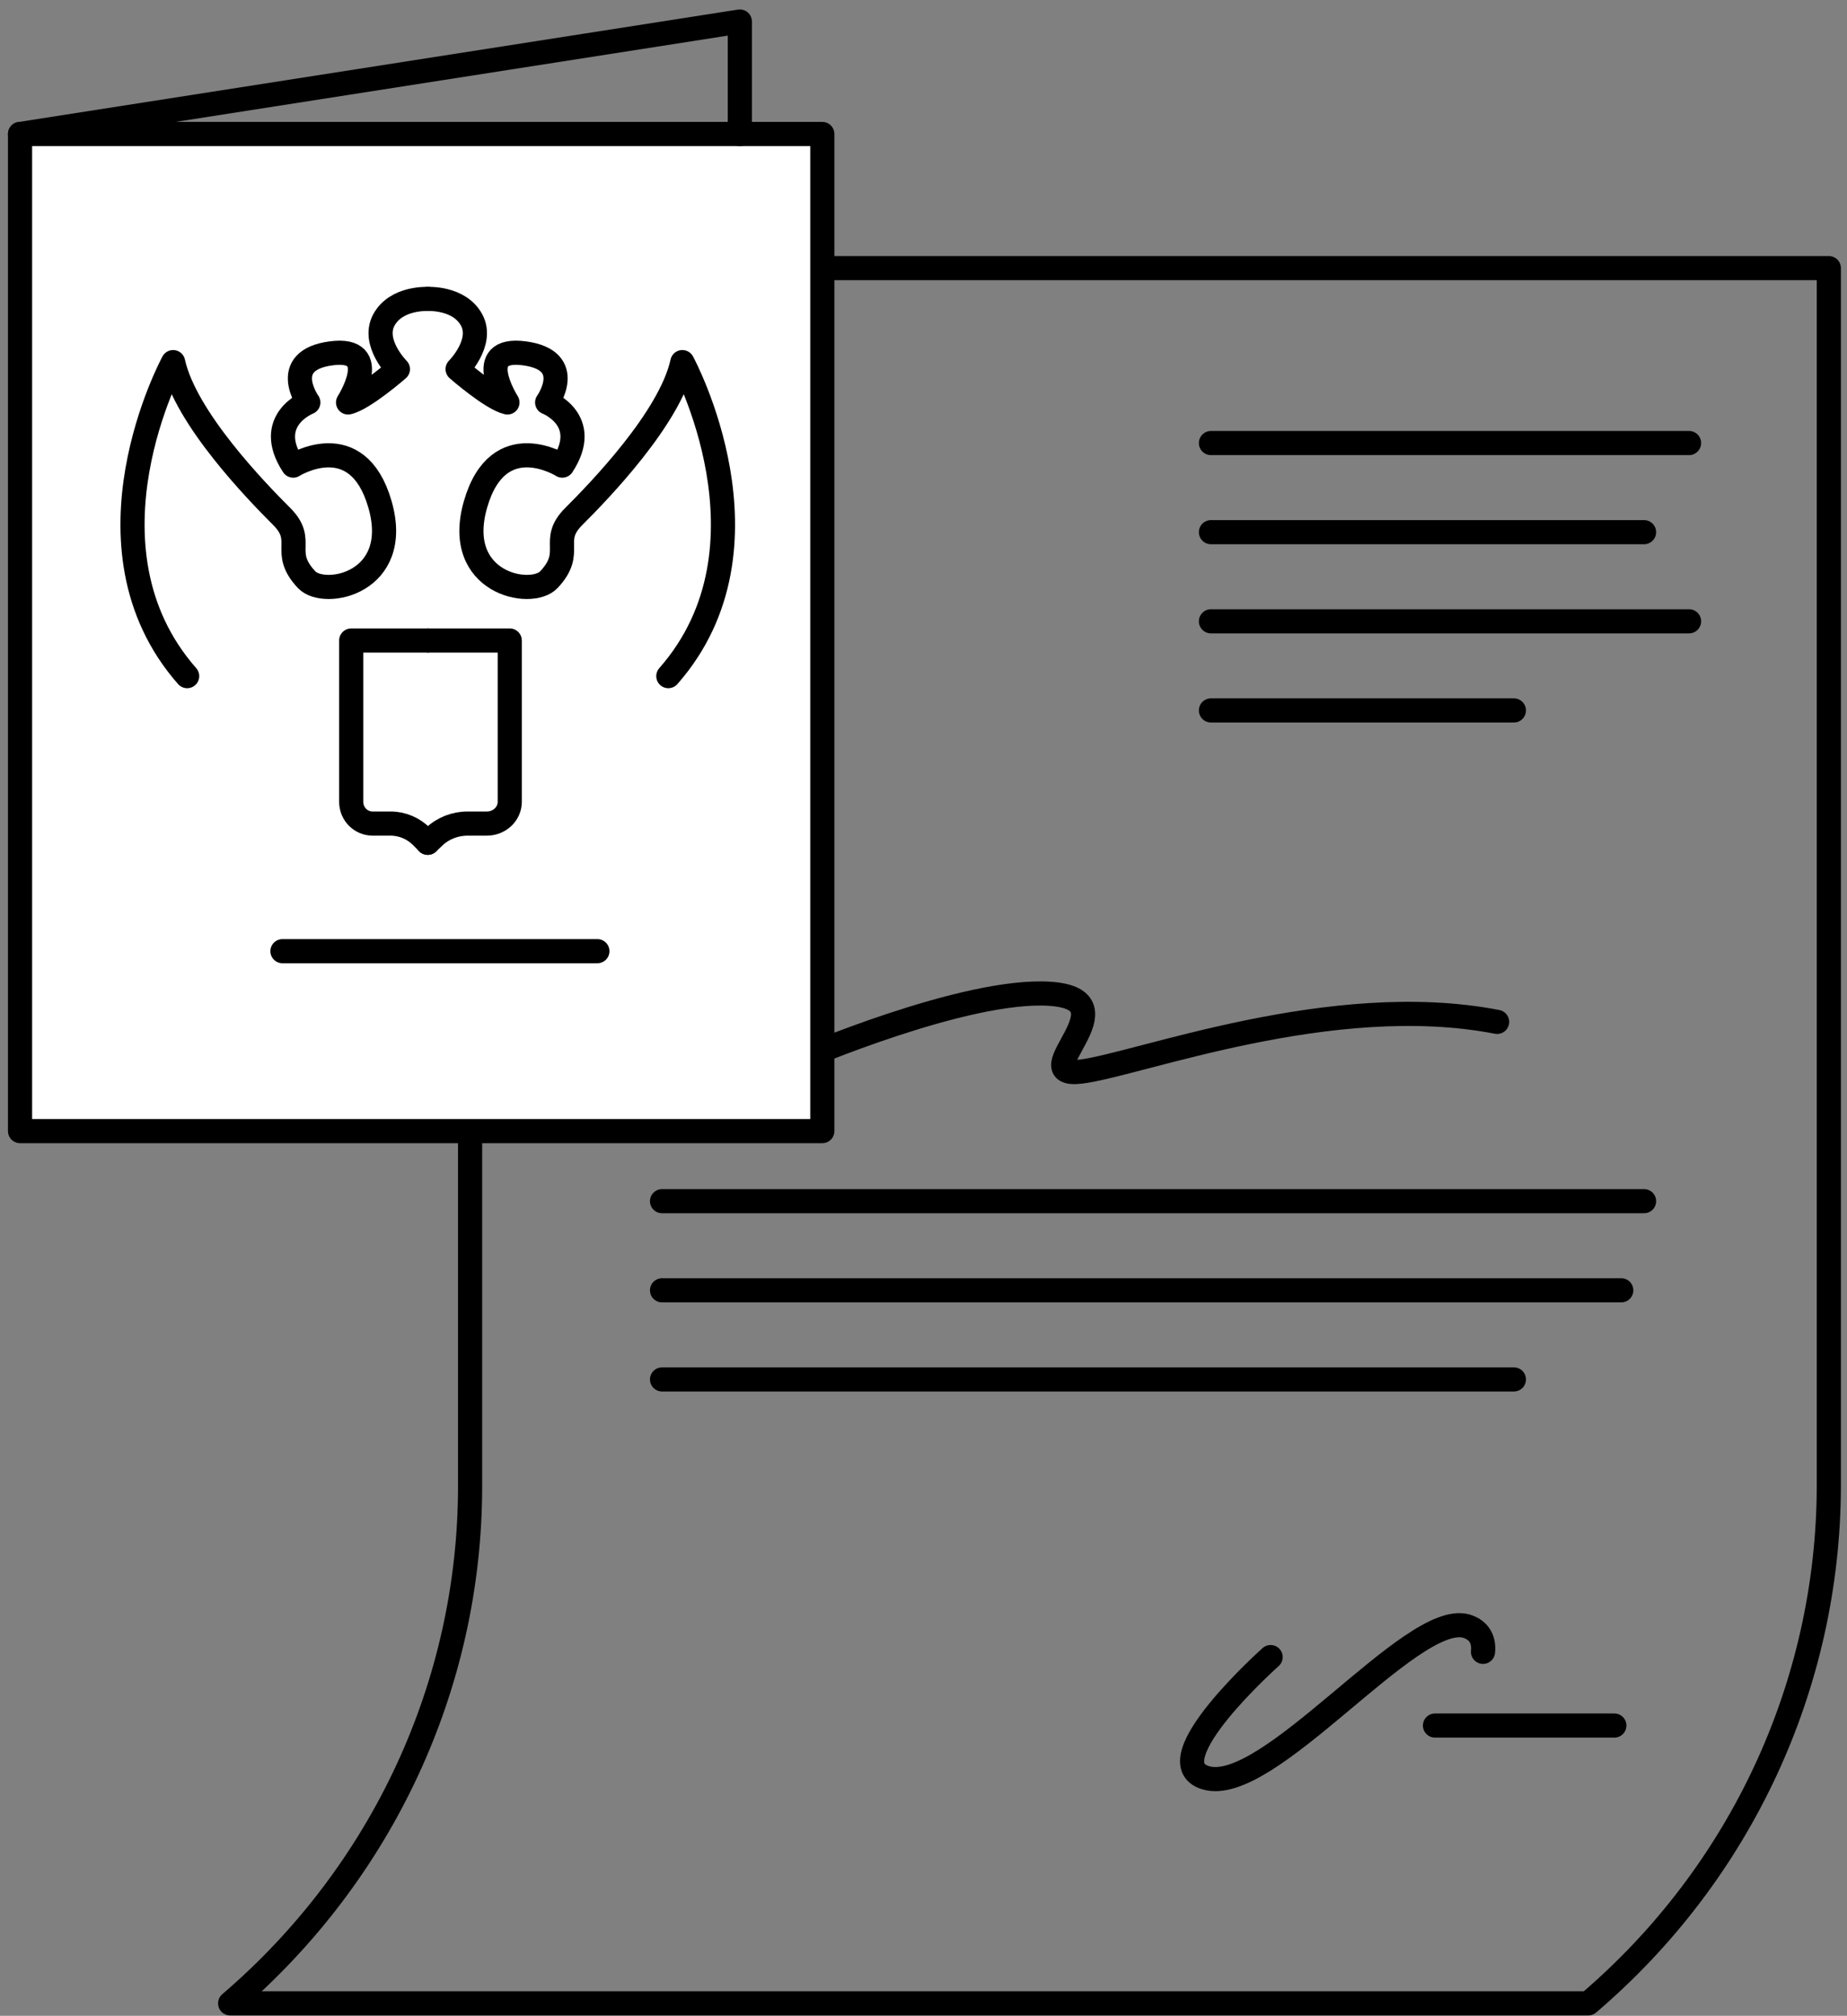 <?xml version="1.0" encoding="UTF-8"?> <svg xmlns="http://www.w3.org/2000/svg" width="153" height="167" viewBox="0 0 153 167" fill="none"><rect x="0" y="0" width="153" height="167" fill="#808080" stroke="none"/> <path d="M131.568 165.968H19.064C31.686 155.16 38.941 139.553 38.941 123.122V22.212H151.495V123.171C151.445 139.553 144.24 155.16 131.568 165.968Z" stroke="black" stroke-width="2" stroke-miterlimit="10" stroke-linecap="round" stroke-linejoin="round"></path> <path d="M100.311 36.704H139.916" stroke="black" stroke-width="2" stroke-miterlimit="10" stroke-linecap="round" stroke-linejoin="round"></path> <path d="M100.311 44.088H136.189" stroke="black" stroke-width="2" stroke-miterlimit="10" stroke-linecap="round" stroke-linejoin="round"></path> <path d="M100.311 51.472H139.916" stroke="black" stroke-width="2" stroke-miterlimit="10" stroke-linecap="round" stroke-linejoin="round"></path> <path d="M100.311 58.856H125.406" stroke="black" stroke-width="2" stroke-miterlimit="10" stroke-linecap="round" stroke-linejoin="round"></path> <path d="M66.173 87.808C66.173 87.808 79.988 81.847 86.995 82.332C94.001 82.816 84.709 89.359 89.529 88.778C94.299 88.196 110.3 81.992 124.016 84.658" stroke="black" stroke-width="2" stroke-miterlimit="10" stroke-linecap="round" stroke-linejoin="round"></path> <path d="M54.842 99.51H136.189" stroke="black" stroke-width="2" stroke-miterlimit="10" stroke-linecap="round" stroke-linejoin="round"></path> <path d="M54.842 106.895H134.301" stroke="black" stroke-width="2" stroke-miterlimit="10" stroke-linecap="round" stroke-linejoin="round"></path> <path d="M54.842 114.279H125.406" stroke="black" stroke-width="2" stroke-miterlimit="10" stroke-linecap="round" stroke-linejoin="round"></path> <path d="M118.87 142.952H133.728" stroke="black" stroke-width="2" stroke-miterlimit="10" stroke-linecap="round" stroke-linejoin="round"></path> <path d="M105.255 137.281C105.255 137.281 95.565 145.909 99.839 147.266C105.007 148.914 116.883 133.452 121.455 134.712C122.598 135.052 122.946 135.924 122.847 136.845" stroke="black" stroke-width="2" stroke-miterlimit="10" stroke-linecap="round" stroke-linejoin="round"></path> <path d="M68.118 11.1H1.66V93.707H68.118V11.1Z" fill="white" stroke="black" stroke-width="2" stroke-miterlimit="10" stroke-linecap="round" stroke-linejoin="round"></path> <path d="M1.66 11.1L61.286 1.783V11.1" stroke="black" stroke-width="2" stroke-miterlimit="10" stroke-linecap="round" stroke-linejoin="round"></path> <path d="M35.434 24.768C35.434 24.768 32.815 24.622 31.797 26.512C30.779 28.401 32.961 30.581 32.961 30.581C32.961 30.581 30.141 33.052 28.832 33.342C28.832 33.342 31.797 28.692 27.433 29.273C23.069 29.854 25.542 33.342 25.542 33.342C25.542 33.342 21.815 34.796 24.288 38.574C24.288 38.574 29.581 35.232 31.472 41.772C33.363 48.312 26.865 49.59 25.396 48.021C23.214 45.696 25.374 44.824 23.337 42.789C21.301 40.754 15.359 34.65 14.341 30C14.341 30 6.049 45.26 15.504 56.014" stroke="black" stroke-width="2" stroke-miterlimit="10" stroke-linecap="round" stroke-linejoin="round"></path> <path d="M35.433 24.767C35.433 24.767 38.051 24.622 39.069 26.511C40.088 28.4 37.906 30.58 37.906 30.58C37.906 30.58 40.725 33.051 42.035 33.342C42.035 33.342 39.069 28.691 43.433 29.272C47.797 29.854 45.324 33.342 45.324 33.342C45.324 33.342 49.051 34.795 46.578 38.574C46.578 38.574 41.285 35.231 39.394 41.771C37.503 48.311 44.001 49.59 45.47 48.02C47.652 45.695 45.492 44.823 47.529 42.788C49.565 40.754 55.507 34.65 56.525 29.999C56.525 29.999 64.817 45.259 55.362 56.014" stroke="black" stroke-width="2" stroke-miterlimit="10" stroke-linecap="round" stroke-linejoin="round"></path> <path d="M35.372 53.064H29.092V66.424C29.092 67.425 29.884 68.229 30.871 68.229H32.352C33.324 68.229 34.251 68.623 34.939 69.32L35.432 69.821" stroke="black" stroke-width="2" stroke-miterlimit="10" stroke-linecap="round" stroke-linejoin="round"></path> <path d="M35.513 53.064H42.226V66.424C42.226 67.425 41.379 68.229 40.324 68.229H38.725C37.686 68.229 36.695 68.623 35.96 69.32L35.433 69.821" stroke="black" stroke-width="2" stroke-miterlimit="10" stroke-linecap="round" stroke-linejoin="round"></path> <path d="M23.398 78.8H49.485" stroke="black" stroke-width="2" stroke-linecap="round"></path> </svg> 